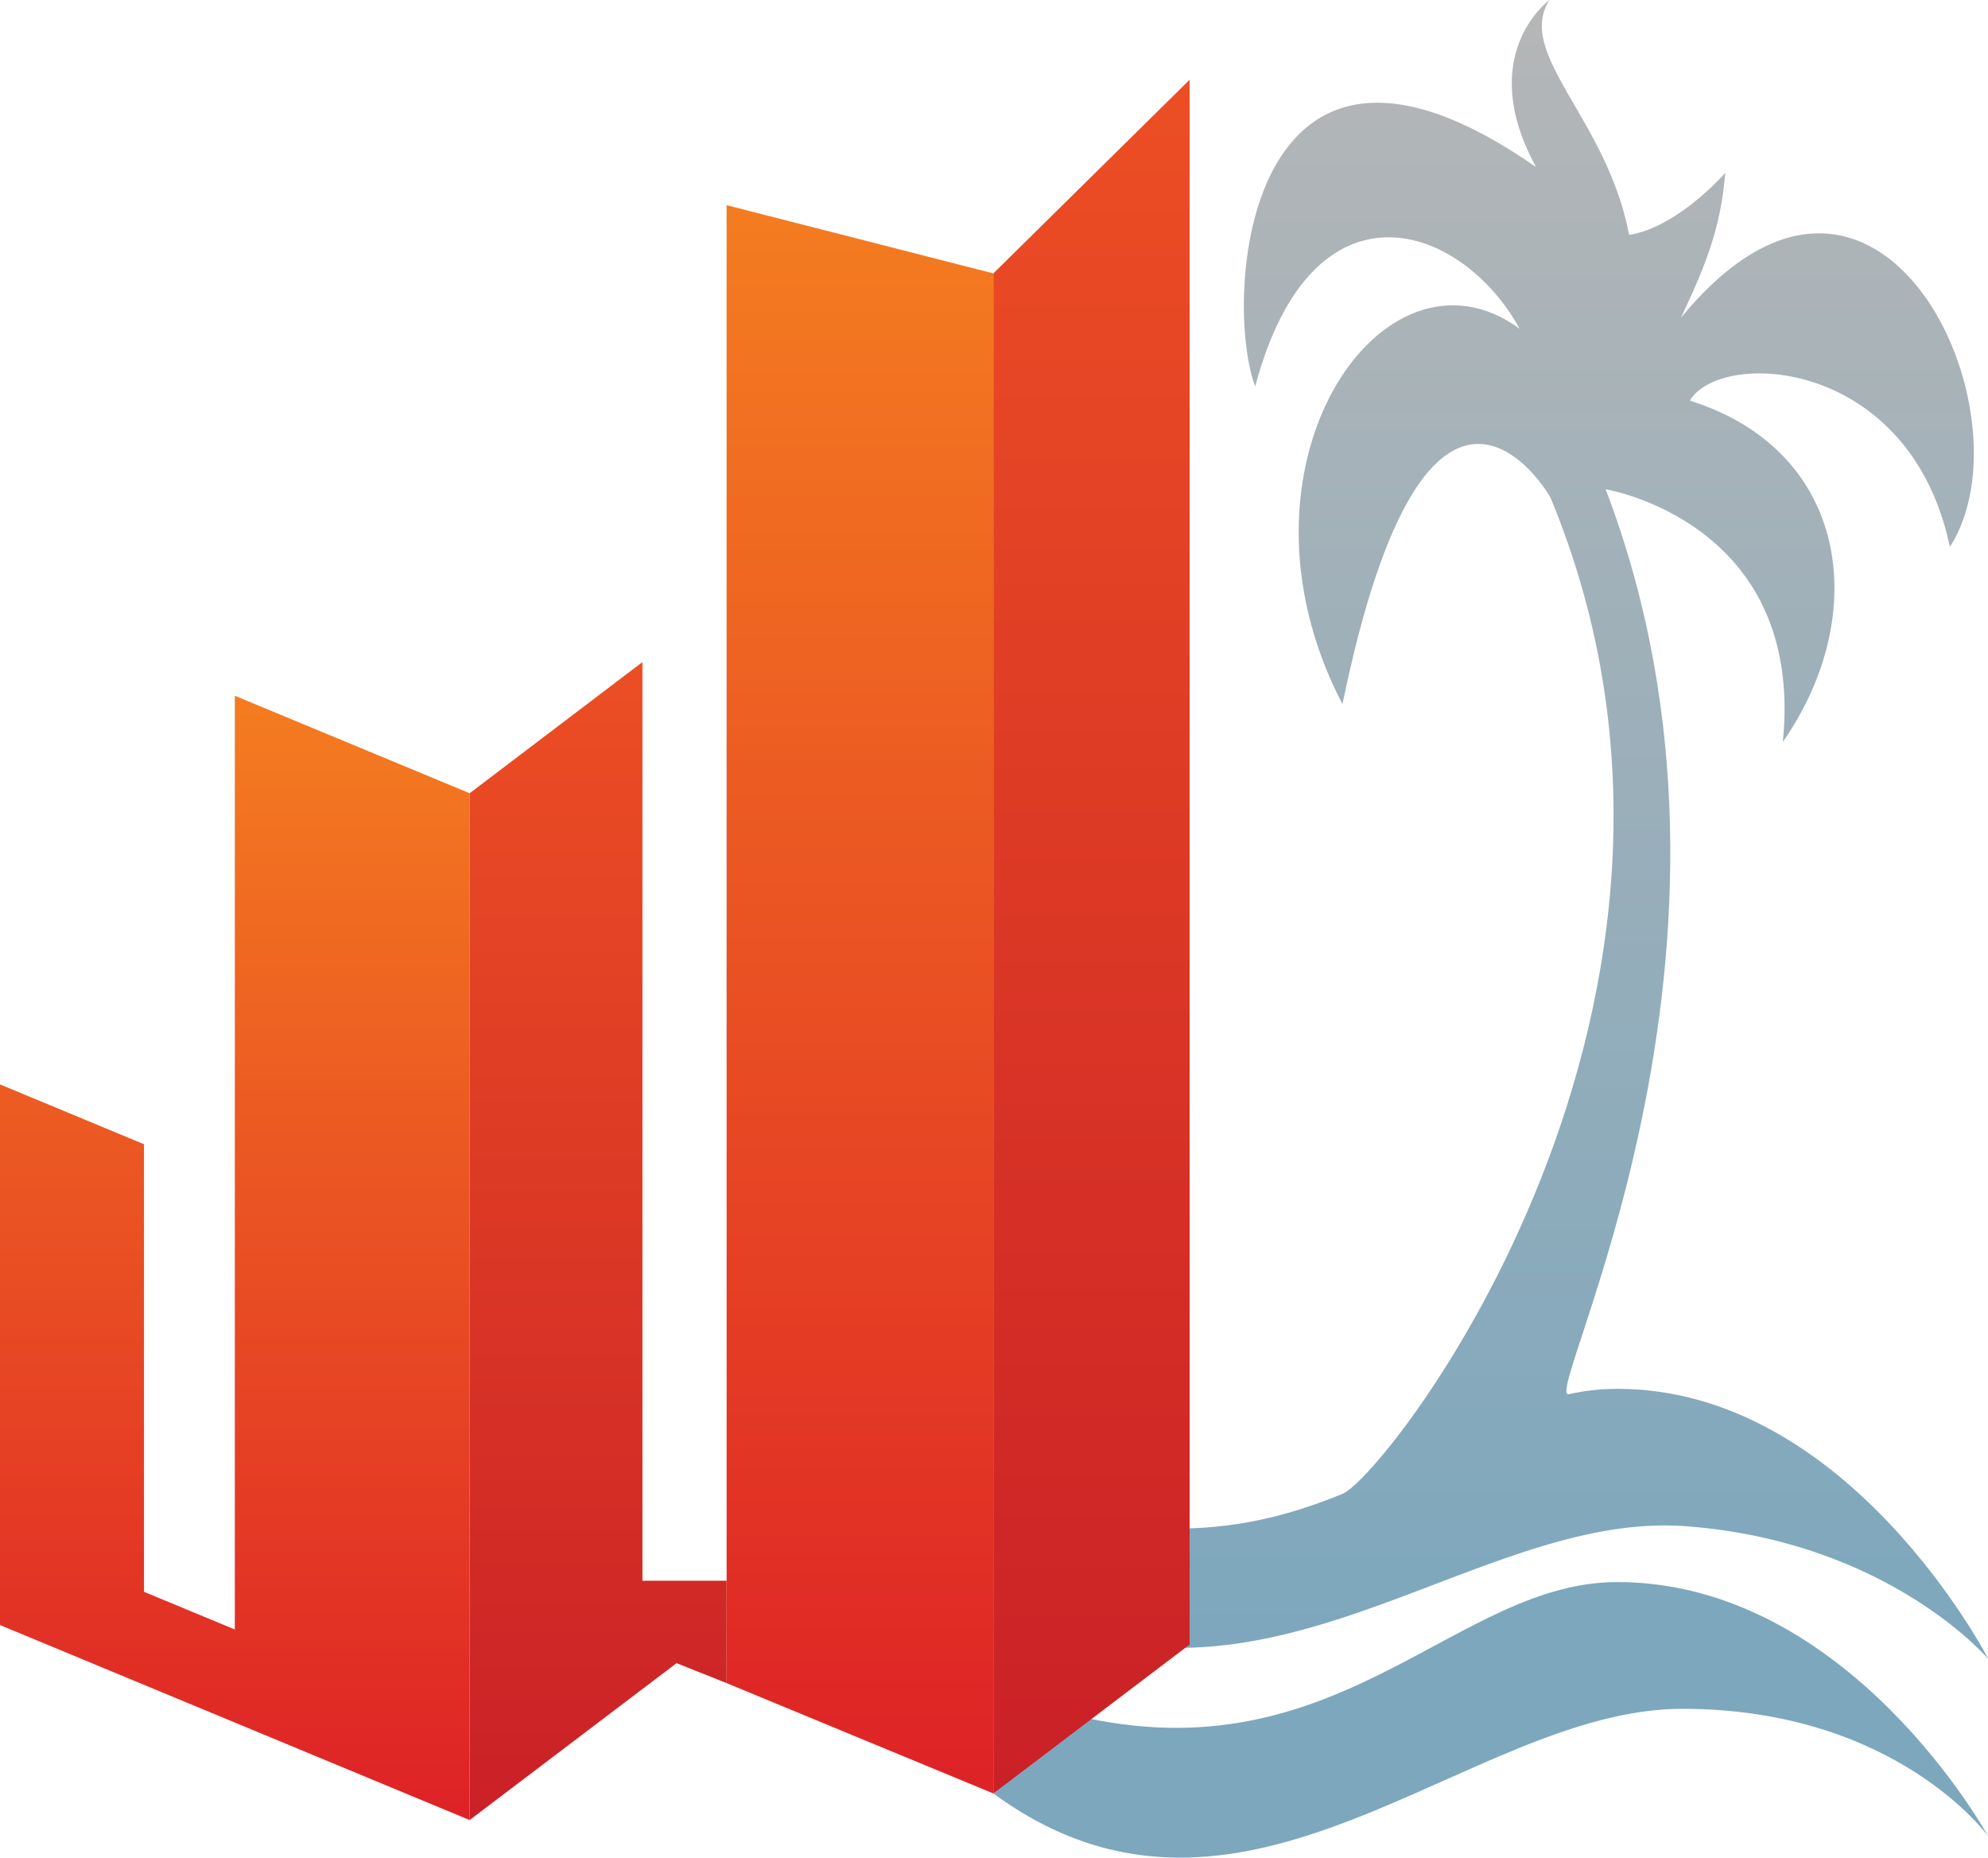 <svg xmlns="http://www.w3.org/2000/svg" viewBox="0 0 448.7 419.2"><path fill="#7DA7BD" d="M245.8 387.8C303 399.7 329 357 365 357c52.3 0 83.7 57.3 83.7 57.3s-20.7-28.7-69-28.7-99 60.5-155.5 19.1c6.8-6 21.6-16.9 21.6-16.9z"/><linearGradient id="a" gradientUnits="userSpaceOnUse" x1="336.425" x2="336.425" y2="374.232"><stop offset="0" stop-color="#B5B6B7"/><stop offset="1" stop-color="#7DA7BD"/></linearGradient><path fill="url(#a)" d="M245.8 342.8c23.3 4.8 41.4.8 57.2-5.7 10-4.1 94-111.2 47-224.7-.3-.9-27.7-47.2-47 46.5-28-53.7 9.3-107.3 40-84.7-13-23.7-46.7-35.7-59.7 13-7.3-19.2-2.6-95.5 63.4-49.5-13.7-25 2.5-37.3 3-37.7-7.7 12.3 13 26.7 18 53 7.5-1.1 16-7.7 21.7-14-1 12-4 20-10 32.7 44.7-54.3 80 21.7 60.7 51.7-9-42.7-51.7-44.7-58.7-33 36 11.3 41 48.3 21 77 5-49.7-40.1-57-40-57 39.7 104-14.9 205.6-8.3 204.2 3.6-.8 7.2-1.2 11-1.2 52.3 0 83.7 61 83.7 61s-22.4-26.5-68.2-30c-48.8-3.7-97.5 50.8-156.3 15.5 6.7-6.2 21.5-17.1 21.5-17.1z"/><linearGradient id="b" gradientUnits="userSpaceOnUse" x1="53" y1="157" x2="53" y2="410.739"><stop offset="0" stop-color="#F47C20"/><stop offset="1" stop-color="#DE2226"/></linearGradient><path fill="url(#b)" d="M53 157v210.7l-20.5-8.5v-101L0 244.7v122l106 44V179"/><linearGradient id="c" gradientUnits="userSpaceOnUse" x1="135" y1="149.414" x2="135" y2="410.739"><stop offset="0" stop-color="#EC4E24"/><stop offset="1" stop-color="#CA2027"/></linearGradient><path fill="url(#c)" d="M145 356.7V149.4L106 179v231.7l46.7-35.4 11.3 4.5v-23.1"/><linearGradient id="d" gradientUnits="userSpaceOnUse" x1="194.091" y1="46.333" x2="194.091" y2="404.739"><stop offset="0" stop-color="#F47C20"/><stop offset="1" stop-color="#DE2226"/></linearGradient><path fill="url(#d)" d="M164 46.3v333.5l60.2 24.9v-343"/><linearGradient id="e" gradientUnits="userSpaceOnUse" x1="246.325" y1="18" x2="246.325" y2="404.739"><stop offset="0" stop-color="#EC4E24"/><stop offset="1" stop-color="#CA2027"/></linearGradient><path fill="url(#e)" d="M268.5 18l-44.3 43.7v343l44.3-33.6"/></svg>